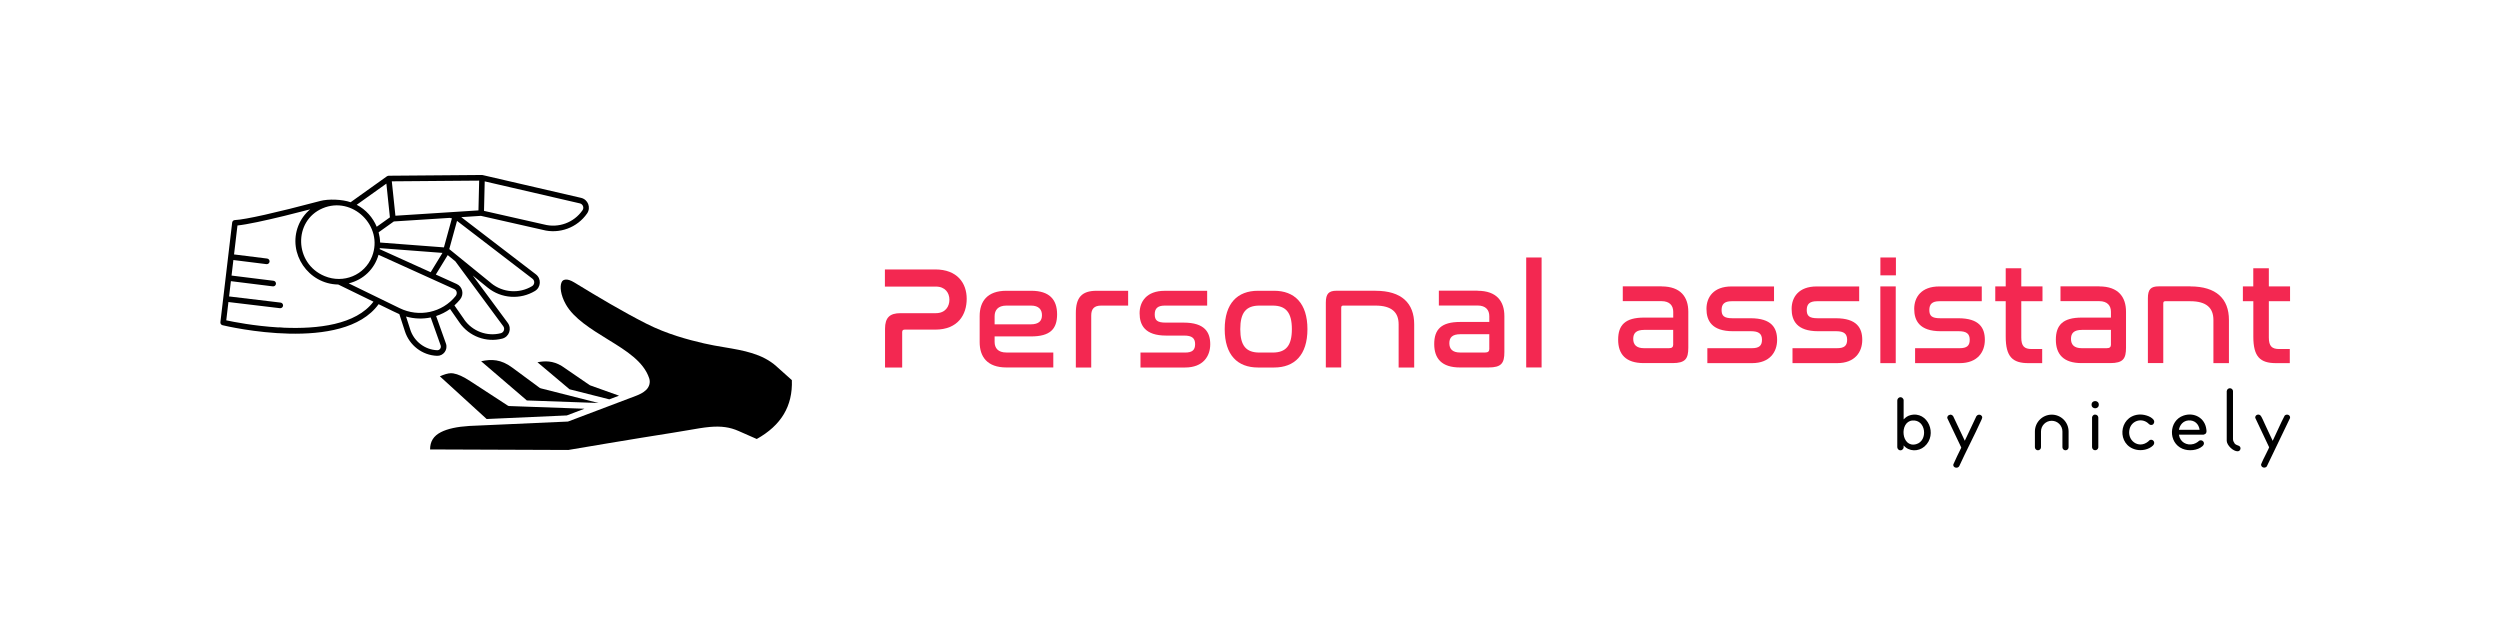 <?xml version="1.0" encoding="UTF-8"?>
<svg id="Calque_1" xmlns="http://www.w3.org/2000/svg" version="1.1" viewBox="0 0 5669.3 1417.3">
  <g fill="#f32851">
    <g>
      <path d="M2120.7,611c50.1,0,71.5,31,71.5,66.6s-19.4,69.9-71.5,69.9h-69.2c-3.6,0-5.6,1.6-5.6,5.6v80.4h-38.9v-88c0-25,10.5-35.3,34.9-35.3h80.1c22.1,0,31-15.2,31-30.6s-9.6-29.7-30.6-29.7h-115.7v-38.9h114Z"/>
      <path d="M2338.5,659.4c41.2,0,58.7,19.8,58.7,53.4s-16.1,50.1-59,50.1h-82.7v12.5c0,13.8,7.6,24,26.7,24h106.4v33.9h-106.4c-43.5,0-60.6-24.4-60.6-57.3v-59.3c0-33,17.1-57.3,60.6-57.3h56.4-.1ZM2255.5,735.5h81.7c18.8,0,25.7-7.9,25.7-20.8s-7.6-21.7-24.7-21.7h-56c-19.1,0-26.7,10.5-26.7,24.1v18.5h0Z"/>
      <path d="M2558.3,659.4v33.6h-61.3c-15.5,0-22.4,7.3-22.4,22.4v118h-34.9v-123.2c0-34.9,12.8-50.8,47.1-50.8h71.5,0Z"/>
      <path d="M2737.5,659.4v33.6h-96.2c-16.1,0-22.7,6.6-22.7,19.8s5.3,18.8,24.7,18.8h40.9c48.1,0,60.3,22.1,60.3,49.1s-16.1,52.7-57,52.7h-101.2v-33.9h101.2c16.1,0,22.7-5.6,22.7-19.1s-7.2-19.4-24.7-19.4h-41.2c-48.1,0-60-24.1-60-50.7s16.2-50.8,56.7-50.8h96.6,0Z"/>
      <path d="M2889.4,659.4c46.1,0,75.5,28.3,75.5,87s-29.3,87-75.5,87h-36.6c-46.5,0-75.5-28.3-75.5-87s29-87,75.5-87h36.6ZM2856.1,693c-30.3,0-43.5,15.8-43.5,53.4s13.2,53.1,43.5,53.1h30c30,0,43.5-15.5,43.5-53.1s-13.5-53.4-43.5-53.4h-30Z"/>
      <path d="M3119.3,659.4c59,0,87.7,28,87.7,76.1v97.9h-35.3v-97.9c0-27.3-15.8-42.5-52.4-42.5h-73.5c-3,0-4.3,1.6-4.3,4.9v135.4h-34.9v-147c0-20.4,6.9-27,24.4-27h88.3,0Z"/>
      <path d="M3350.9,659.4c43.5,0,60.6,24.4,60.6,57.3v81.7c0,25-6.6,34.9-35.9,34.9h-64.9c-41.2,0-58.3-20.1-58.3-53.1s15.8-50.1,58.7-50.1h66.2v-13.2c0-13.5-7.6-24.1-26.7-24.1h-87.7v-33.6h88v.2ZM3377.3,790.5v-32.6h-65.6c-18.5,0-25,7.6-25,20.4s6.9,21.1,24.4,21.1h56.7c6.9,0,9.6-2.6,9.6-8.9h-.1Z"/>
      <path d="M3495.9,583.9v249.4h-34.9v-249.4h34.9Z"/>
    </g>
    <g>
      <path d="M3768,649.5c43.5,0,60.6,24.4,60.6,57.3v81.7c0,25-6.6,34.9-35.9,34.9h-64.9c-41.2,0-58.3-20.1-58.3-53.1s15.8-50.1,58.7-50.1h66.2v-13.2c0-13.5-7.6-24.1-26.7-24.1h-87.7v-33.6h88v.2ZM3794.3,780.7v-32.6h-65.6c-18.5,0-25,7.6-25,20.4s6.9,21.1,24.4,21.1h56.7c6.9,0,9.6-2.6,9.6-8.9h-.1Z"/>
      <path d="M4023,649.5v33.6h-96.2c-16.2,0-22.7,6.6-22.7,19.8s5.3,18.8,24.7,18.8h40.9c48.1,0,60.3,22.1,60.3,49.1s-16.1,52.7-57,52.7h-101.2v-33.9h101.2c16.1,0,22.7-5.6,22.7-19.1s-7.3-19.4-24.7-19.4h-41.2c-48.1,0-60-24.1-60-50.7s16.2-50.8,56.7-50.8h96.6,0Z"/>
      <path d="M4216.1,649.5v33.6h-96.2c-16.1,0-22.7,6.6-22.7,19.8s5.3,18.8,24.7,18.8h40.9c48.1,0,60.3,22.1,60.3,49.1s-16.2,52.7-57,52.7h-101.2v-33.9h101.2c16.2,0,22.7-5.6,22.7-19.1s-7.2-19.4-24.7-19.4h-41.2c-48.1,0-60-24.1-60-50.7s16.2-50.8,56.7-50.8h96.6,0Z"/>
      <path d="M4299.4,583.9v40.5h-35.2v-40.5h35.2ZM4299,649.5v174h-34.9v-174h34.9Z"/>
      <path d="M4494.1,649.5v33.6h-96.2c-16.1,0-22.7,6.6-22.7,19.8s5.3,18.8,24.7,18.8h40.9c48.1,0,60.3,22.1,60.3,49.1s-16.2,52.7-57,52.7h-101.2v-33.9h101.2c16.2,0,22.7-5.6,22.7-19.1s-7.2-19.4-24.7-19.4h-41.2c-48.1,0-60-24.1-60-50.7s16.2-50.8,56.7-50.8h96.6,0Z"/>
      <path d="M4548.4,649.5v-41.2h35.3v41.2h48.1v33.6h-48.1v82.4c0,19.4,6.9,26,23.4,26h24v32h-31.3c-35.9,0-51.4-14.5-51.4-60v-80.4h-23.7v-33.6h23.7Z"/>
      <path d="M4760.6,649.5c43.5,0,60.6,24.4,60.6,57.3v81.7c0,25-6.6,34.9-35.9,34.9h-64.9c-41.2,0-58.3-20.1-58.3-53.1s15.8-50.1,58.7-50.1h66.2v-13.2c0-13.5-7.6-24.1-26.7-24.1h-87.7v-33.6h88v.2ZM4787,780.7v-32.6h-65.6c-18.5,0-25,7.6-25,20.4s6.9,21.1,24.4,21.1h56.7c6.9,0,9.6-2.6,9.6-8.9h-.1Z"/>
      <path d="M4966.9,649.5c59,0,87.7,28,87.7,76.1v97.9h-35.2v-97.9c0-27.3-15.8-42.5-52.4-42.5h-57c-3,0-4.3,1.6-4.3,4.9v135.4h-34.9v-147c0-20.4,6.9-27,24.4-27h71.8-.1Z"/>
      <path d="M5109.8,649.5v-41.2h35.3v41.2h48.1v33.6h-48.1v82.4c0,19.4,6.9,26,23.4,26h24.1v32h-31.3c-35.9,0-51.4-14.5-51.4-60v-80.4h-23.7v-33.6h23.7-.1Z"/>
    </g>
  </g>
  <g>
    <path d="M4941.2,985.8c2.2,16.5,17.4,25.4,33.3,21,3.6-1,6.6-2.7,9.6-4.8,1.1-.8,2.1-2.1,3.4-2.8,7-3.4,15.1,5.5,7.2,12.5-11.3,10.1-31.6,11.7-45.3,6-33.1-13.7-31.7-63.8,2.2-75.3,24-8.2,48.5,5.3,51.7,30.8.5,3.8,1.3,8.2-2.2,10.7-.7.5-3.4,1.8-4.1,1.8h-55.9,0ZM4988.1,974.6c-1.9-13.2-11.3-22-24.9-21.2-12,.7-20,9.8-22,21.2h46.9Z"/>
    <path d="M5153.3,999.4c.7,0,.5,0,.7-.4.6-.9,1.2-2.4,1.7-3.3,8.6-17.6,16.1-35.9,25.3-53.2,4.7-4.7,13.3-1.6,12.2,5.4l-52.8,109.9c-3.3,4-10.5,3.3-12.4-1.7-1-2.5-.3-3.6.7-5.9,4.5-10.8,10.8-21.5,15.6-32.2.3-.7,1.5-3.1,1.5-3.7l-31.5-66.7c-.7-6.4,6.8-9.6,11.6-5.7,2.6,2.1,8,15.2,9.8,19,5.8,12.2,11.2,24.6,17.2,36.7.3.5.4,1.1.5,1.7h-.1Z"/>
    <path d="M4883.2,961.8c-.6.6-2.2,1.6-3.1,1.7-5.6,1.1-6.8-2.4-10.5-5.1-14.7-10.8-35.3-3.8-40.1,13.7-7.3,26.3,20,47,41.9,29.2,1-.8,1.8-2.1,2.8-2.8,6.9-4.8,15.6,4.6,8.1,11.9-9.6,9.3-25.6,12.3-38.3,9.3-43.9-10.1-40.3-74.5,5.2-79.5,10.6-1.2,27.5,2.8,34.4,11.6,2.2,2.8,2.2,7.1-.4,9.8v.2Z"/>
    <path d="M5067.6,1006c3.3,3.5,8.4,4,10.7,5.7,4.9,3.6,2.3,11.5-3.8,11.7-10.1.3-24.3-13.2-24.9-23.4v-112.9c1-8.3,12.2-9.1,14.2-.9v109.7c0,1.8.4,3.5,1.1,5.1.9,2,2.2,4.3,2.8,4.9h-.1Z"/>
    <path d="M4750.7,940.2c3.9-.3,7.5,2.6,7.7,6.5v68.1c-1.5,8.5-13.4,8.2-14.2-.6v-67.8c.5-3.3,3.1-6,6.4-6.3h.1Z"/>
    <circle cx="4751.3" cy="917.7" r="8.2"/>
    <path d="M4316.9,951.1c4.2-4.4,8.8-7.9,14.8-9.5,40.2-11,63.3,44.3,32.4,71-13.8,11.9-35.1,11.7-47.2-2.5v4.6c0,2.3-2.6,5.3-4.8,6.1-4.9,1.7-9.4-2-9.6-7v-104.9c-.3-6.2,6.4-10.6,11.6-6.6,1.1.8,2.8,3.5,2.8,4.9v44.1-.2ZM4336.6,953.6c-30.1,2.8-25.3,62.8,8.6,53.7,27.7-7.4,22.7-56.6-8.6-53.7Z"/>
    <path d="M4422.4,940.3c2.7-.2,5.4,1.3,6.9,3.6l26.3,55.6,26.3-55.7c2.5-3.6,7.2-4.7,10.7-1.9,4.6,3.6,1.8,7.6,0,11.8-15.8,34.8-33.7,68.6-49.6,103.4-3.5,6.3-14.8,3.7-13.4-3.9,5.4-12.7,11.7-25,17.7-37.4l.2-1.2-31.4-66c-1.2-4.1,2.3-7.8,6.2-8.1v-.2Z"/>
    <path d="M4683.9,1021.1c-3.8,0-6.9-3.1-6.9-6.9v-35.7c0-13.4-10.9-24.3-24.3-24.3s-24.3,10.9-24.3,24.3v35.7c0,3.8-3.1,6.9-6.9,6.9s-6.9-3.1-6.9-6.9v-35.7c0-21,17.1-38.2,38.2-38.2s38.2,17.1,38.2,38.2v35.7c0,3.8-3.1,6.9-6.9,6.9h-.2Z"/>
  </g>
  <g>
    <g>
      <path d="M1761,830.9c-32.5-29-74.4-36-118.8-43.5-15-2.5-30.5-5.1-45.8-8.7-36.3-8.4-83.9-21-130.6-44.7-53.5-27.1-110.3-61-163.7-93.6-8.1-4.9-15.3-7.2-20.1-6.3h0c-4.3.7-6.7,1.9-8.7,6.6-3.8,8.8-2.3,28,9.8,49.4,17.9,31.9,57,56,94.8,79.3l3.4,2.1c38.6,23.8,78.4,48.4,90.9,86.4,3,9.1.5,18.9-6.7,26.1-6.8,6.8-16.2,10.9-23.5,13.7l-152.7,57.8c-.7.3-1.5.4-2.1.5l-222.6,9.9c-28,1.7-49.7,6.4-64.7,14.1-16.8,8.6-24.6,21.1-24.6,39.2l313.4,1.2s158.5-26.9,236-38.9c13.1-2,25.3-4.2,36-6,18.4-3.2,34.2-6,48.8-7.3,26.1-2.3,45.7.4,65.7,9.3l40.9,18c55.6-31.1,81.7-74.8,79.6-133.5l-34.8-31.1h.1Z"/>
      <path d="M1285.4,942.1l40-15.2-170.6-6.1c-1.4,0-2.6-.5-3.6-1.2l-84.7-55.2c-16.1-10.5-27.7-15.8-38.7-17.7-6.4-1.1-13.9.2-23.6,3.9h0c-2.1.8-4.4,1.7-6.7,2.8l106.1,96.8,181.7-8.1h.1Z"/>
      <path d="M1194.6,908.1l162.8,5.8-131.2-33.3c-.9-.2-1.8-.7-2.4-1.1l-62.3-46c-25.4-18.8-46.7-19.5-70.4-14.3l102.5,87.9c.4.3.7.7,1.1,1.1h-.1Z"/>
      <path d="M1381.7,905.6l22.1-8.3-65.2-23.3c-.7-.3-1.1-.5-1.6-.8l-62.9-43.1c-20.4-12.5-38.6-11.8-55.3-8.6l72.8,61.3,90.1,22.8h0Z"/>
    </g>
    <g>
      <path d="M725.7,455.8c19.5-5.1,50.4-3.8,69.4,2.8l82.5-58.9c1-.7,2.6-.9,3.7-1.2l211.7-1.7c.4,0,1.1,0,1.5.2l223.3,51.7c15.7,3.7,22.7,22.1,13.6,35.3-22.3,32.3-62.9,47.3-100.8,37.2l-140-31.7-44.6,2.9,169.2,129.7c12.8,9.8,11.7,29.5-2.1,37.8-32.9,19.8-76,17.7-107.4-7.8l-33.6-27.3,79.3,107.3c9.7,13,3.3,31.7-12.4,35.8-36.2,9.4-75.3-5-96.9-36.3l-21.5-30.9c-9.7,7-20.4,12.3-31.6,16l22.3,62.5c4.9,14-5.9,28.4-20.4,27.7-33.5-1.3-62.5-23.9-72.7-55.7l-12.6-38.8c-8.4-3.6-13.9-6.6-47-22.6-80.6,111.9-342.7,50.4-354,47.7-3-.7-5.2-3.7-4.8-6.9l26.7-225.9c.4-3.1,2.9-5.5,6-5.6,24-1.2,92.6-16.5,193.2-43.2h0ZM843.7,581.5c26.8-68.7-44.5-138-112.2-109.1-66.5,28.3-64.6,125.1,4.6,153.7,43,17.8,91-2.2,107.6-44.6h0ZM976.6,617.4l26.8-43.9-142.1-10.8c0,.8-.2,1.5-.3,2.3l115.6,52.3h0ZM1024.8,495.1l-5-1-126.7,8.1-34.5,24.6c2,7.6,3.2,15.3,3.4,23.2l144.7,11,18.1-65.9ZM876.2,416.4l-67.3,48c21,11,36.7,29,45.4,49.8l29.9-21.3c-.2-1.6-8.5-81.5-8-76.5h0ZM896.7,489.2l188.3-12.1,1.6-67.5-198.1,1.6c.2,1.6,8.7,83,8.2,78ZM1321,476.8c4.1-5.9.8-14.1-6.1-15.6l-215.7-49.9-1.6,66.9,136,30.8c32.9,8.7,68-4.1,87.3-32.1h.1ZM1113.8,642.2c26.4,21.5,63.7,24.3,92.8,6.7h0c6.1-3.7,6.6-12.4.9-16.8l-171.1-131.2-17.6,64,95,77.2h0ZM1052.5,724.4c18.6,26.8,52.1,39.3,83.3,31.2,6.7-1.8,9.8-10,5.4-15.9l-108.6-147.1-17.3-14.1-27,44.1,47.1,21.3c13.4,5.8,17.6,23.2,8,35.1-4,4.9-8.3,9.4-12.9,13.6l22.1,31.7h-.1ZM930.3,747.3c8.6,26.9,33.2,45.8,61.1,46.9,5.8.3,9.7-5.6,7.9-10.8l-22.6-63.5c-18.2,3.8-37.3,3.2-55.9-2.1l9.5,29.4h0ZM1033.4,671.1c4.1-5.1,2.8-12.8-3.3-15.5l-171.7-77.8c-9.2,32.3-34.2,56.6-67.6,64.8l115.4,56.2c43.8,21.4,96.6,10.5,127.3-27.7h0ZM525.1,624.9l95.1,11.8c3.5.4,6,3.6,5.6,7.1s-3.6,6-7.1,5.6l-95.1-11.8-10.5,88.8c15.7,3.4,63,12.8,118.1,16.1,0-.6,12.4.6,12.4.6,76.3,3.2,163.7-6.4,203.3-59l-79.8-38.9c-68-.9-115.1-70.5-90.7-133,5.8-14.8,15.1-27.6,27-37.5-15.8,4.1-59.2,15-59.2,15-43.6,10.6-83.9,19.4-105.7,21.6l-13.4,113.5h0Z"/>
      <path d="M516.8,671.9l119.5,14.3c3.5.4,6,3.6,5.6,7.1s-3.6,6-7.1,5.6l-119.5-14.3,1.5-12.7h0Z"/>
      <path d="M526.2,576.4l79.5,9.9c3.5.4,6,3.6,5.6,7.1s-3.6,6-7.1,5.6l-79.5-9.9,1.5-12.7h0Z"/>
    </g>
  </g>
</svg>